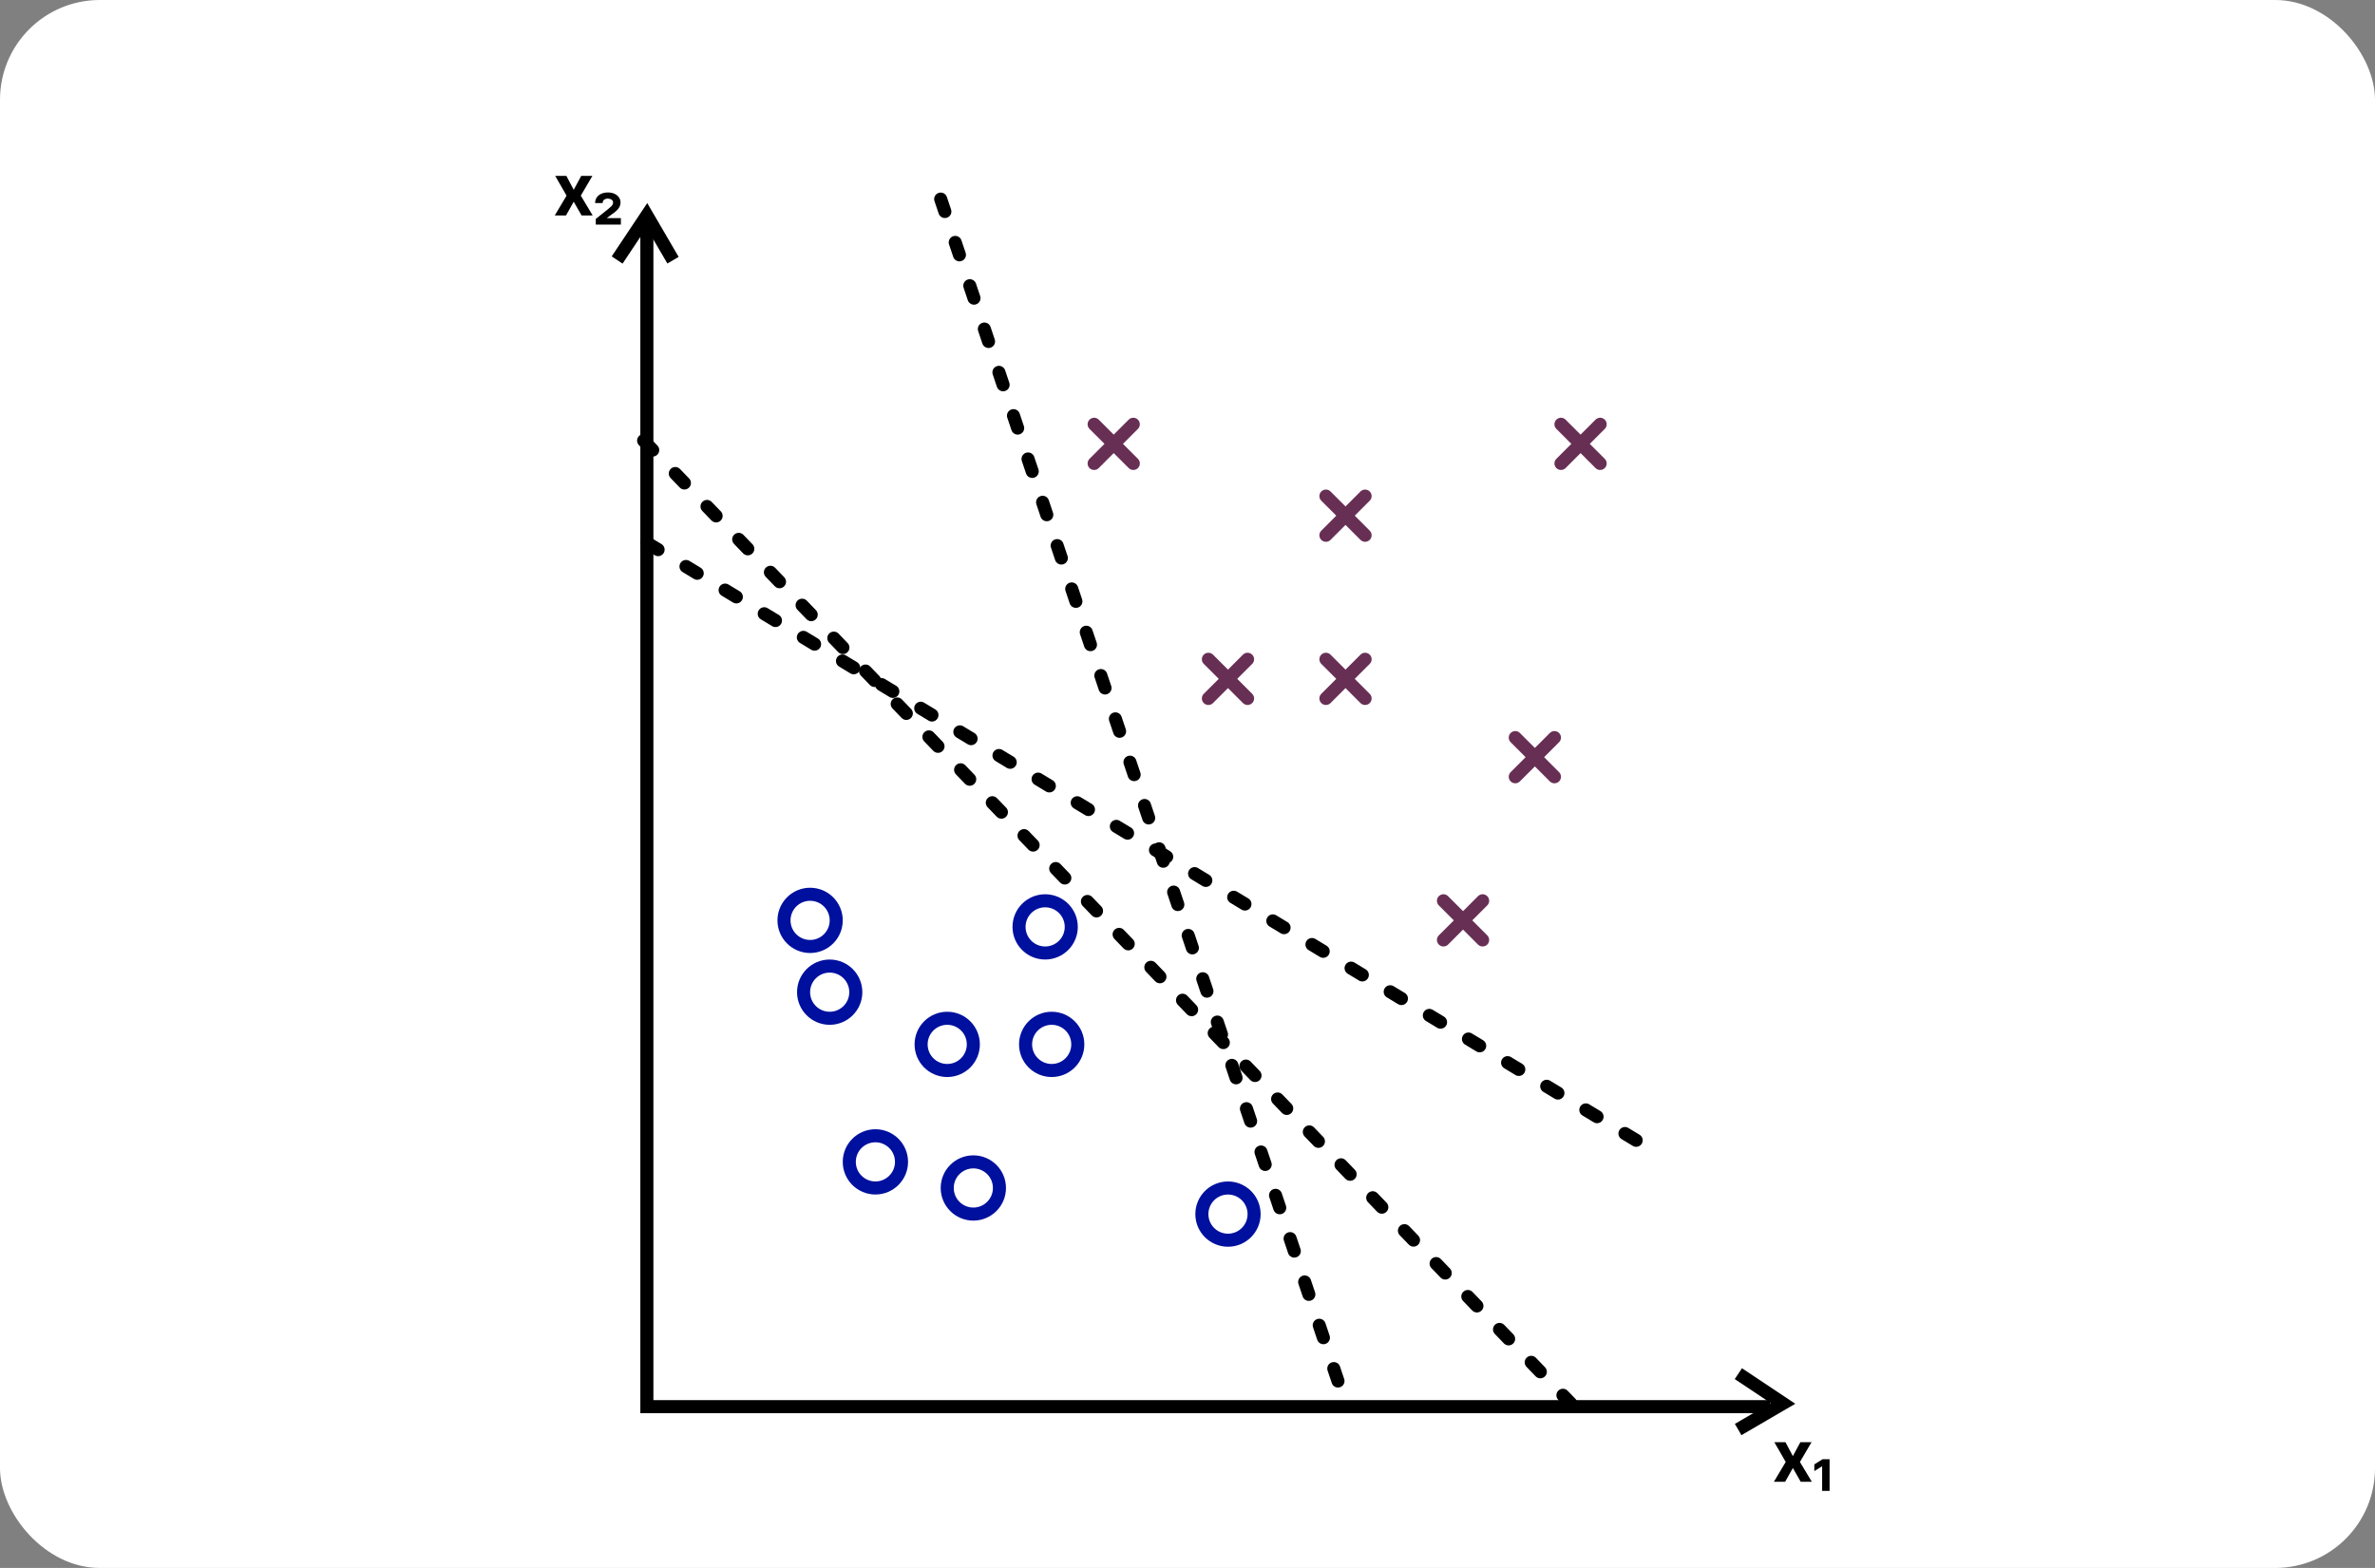<svg width="212" height="140" viewBox="0 0 212 140" fill="none" xmlns="http://www.w3.org/2000/svg">
<rect x="0" y="0" width="212" height="140" fill="#808080" stroke="none"/>
<rect width="212" height="140" rx="8.906" fill="white"/>
<path d="M51.212 16.948L51.883 15.704H52.879L51.844 17.469L52.905 19.24H51.916L51.212 18.009L50.522 19.24H49.519L50.574 17.469L49.559 15.704H50.555L51.212 16.948ZM53.182 19.549L54.302 18.651C54.411 18.559 54.492 18.489 54.546 18.439C54.6 18.387 54.644 18.331 54.676 18.273C54.709 18.214 54.725 18.151 54.725 18.084C54.725 17.978 54.681 17.893 54.592 17.83C54.503 17.767 54.391 17.735 54.257 17.732C54.115 17.735 54.002 17.77 53.918 17.84C53.835 17.909 53.794 18.006 53.794 18.13H53.123C53.123 17.936 53.172 17.769 53.27 17.628C53.368 17.485 53.502 17.375 53.674 17.299C53.845 17.223 54.042 17.185 54.263 17.185C54.486 17.185 54.683 17.224 54.852 17.303C55.024 17.381 55.156 17.488 55.249 17.625C55.343 17.759 55.389 17.91 55.389 18.078C55.389 18.275 55.328 18.455 55.204 18.618C55.082 18.781 54.882 18.956 54.602 19.145L54.185 19.458V19.477H55.422V20.05H53.182V19.549Z" fill="black"/>
<path d="M160.036 130.015L160.706 128.772H161.703L160.667 130.536L161.729 132.307H160.739L160.036 131.077L159.346 132.307H158.343L159.398 130.536L158.382 128.772H159.378L160.036 130.015ZM162.65 130.93H162.631L161.953 131.353V130.754L162.689 130.292H163.314V133.118H162.65V130.93Z" fill="black"/>
<path d="M57.742 19.233V125.598H157.988" stroke="black" stroke-width="1.166"/>
<path d="M55.411 22.73L57.742 19.233L59.782 22.73" stroke="black" stroke-width="1.166" stroke-linecap="square"/>
<path d="M155.657 122.976L159.154 125.307L155.657 127.347" stroke="black" stroke-width="1.166" stroke-linecap="square"/>
<path d="M83.969 17.777L120.104 125.308" stroke="black" stroke-width="1.166" stroke-linecap="round" stroke-dasharray="1.17 2.91"/>
<path d="M57.451 39.342L140.212 125.308" stroke="black" stroke-width="1.166" stroke-linecap="round" stroke-dasharray="1.17 2.91"/>
<path d="M57.742 48.471L147.789 102.867" stroke="black" stroke-width="1.166" stroke-linecap="round" stroke-dasharray="1.17 2.91"/>
<circle cx="72.313" cy="82.179" r="2.331" stroke="#00109E" stroke-width="1.166"/>
<circle cx="74.061" cy="88.59" r="2.331" stroke="#00109E" stroke-width="1.166"/>
<circle cx="93.294" cy="82.761" r="2.331" stroke="#00109E" stroke-width="1.166"/>
<circle cx="84.552" cy="93.252" r="2.331" stroke="#00109E" stroke-width="1.166"/>
<circle cx="93.877" cy="93.252" r="2.331" stroke="#00109E" stroke-width="1.166"/>
<circle cx="78.141" cy="103.742" r="2.331" stroke="#00109E" stroke-width="1.166"/>
<circle cx="86.883" cy="106.073" r="2.331" stroke="#00109E" stroke-width="1.166"/>
<circle cx="109.614" cy="108.406" r="2.331" stroke="#00109E" stroke-width="1.166"/>
<path d="M101.162 37.883L97.665 41.38" stroke="#682F55" stroke-width="1.166" stroke-linecap="round"/>
<path d="M97.666 37.883L101.163 41.38" stroke="#682F55" stroke-width="1.166" stroke-linecap="round"/>
<path d="M111.362 58.866L107.865 62.363" stroke="#682F55" stroke-width="1.166" stroke-linecap="round"/>
<path d="M107.865 58.866L111.362 62.363" stroke="#682F55" stroke-width="1.166" stroke-linecap="round"/>
<path d="M121.853 58.866L118.356 62.363" stroke="#682F55" stroke-width="1.166" stroke-linecap="round"/>
<path d="M118.356 58.866L121.853 62.363" stroke="#682F55" stroke-width="1.166" stroke-linecap="round"/>
<path d="M121.853 44.296L118.356 47.793" stroke="#682F55" stroke-width="1.166" stroke-linecap="round"/>
<path d="M118.356 44.295L121.853 47.792" stroke="#682F55" stroke-width="1.166" stroke-linecap="round"/>
<path d="M142.835 37.883L139.338 41.38" stroke="#682F55" stroke-width="1.166" stroke-linecap="round"/>
<path d="M139.338 37.883L142.834 41.38" stroke="#682F55" stroke-width="1.166" stroke-linecap="round"/>
<path d="M138.755 65.859L135.258 69.356" stroke="#682F55" stroke-width="1.166" stroke-linecap="round"/>
<path d="M135.258 65.859L138.755 69.356" stroke="#682F55" stroke-width="1.166" stroke-linecap="round"/>
<path d="M132.344 80.43L128.847 83.927" stroke="#682F55" stroke-width="1.166" stroke-linecap="round"/>
<path d="M128.847 80.43L132.344 83.927" stroke="#682F55" stroke-width="1.166" stroke-linecap="round"/>
</svg>
